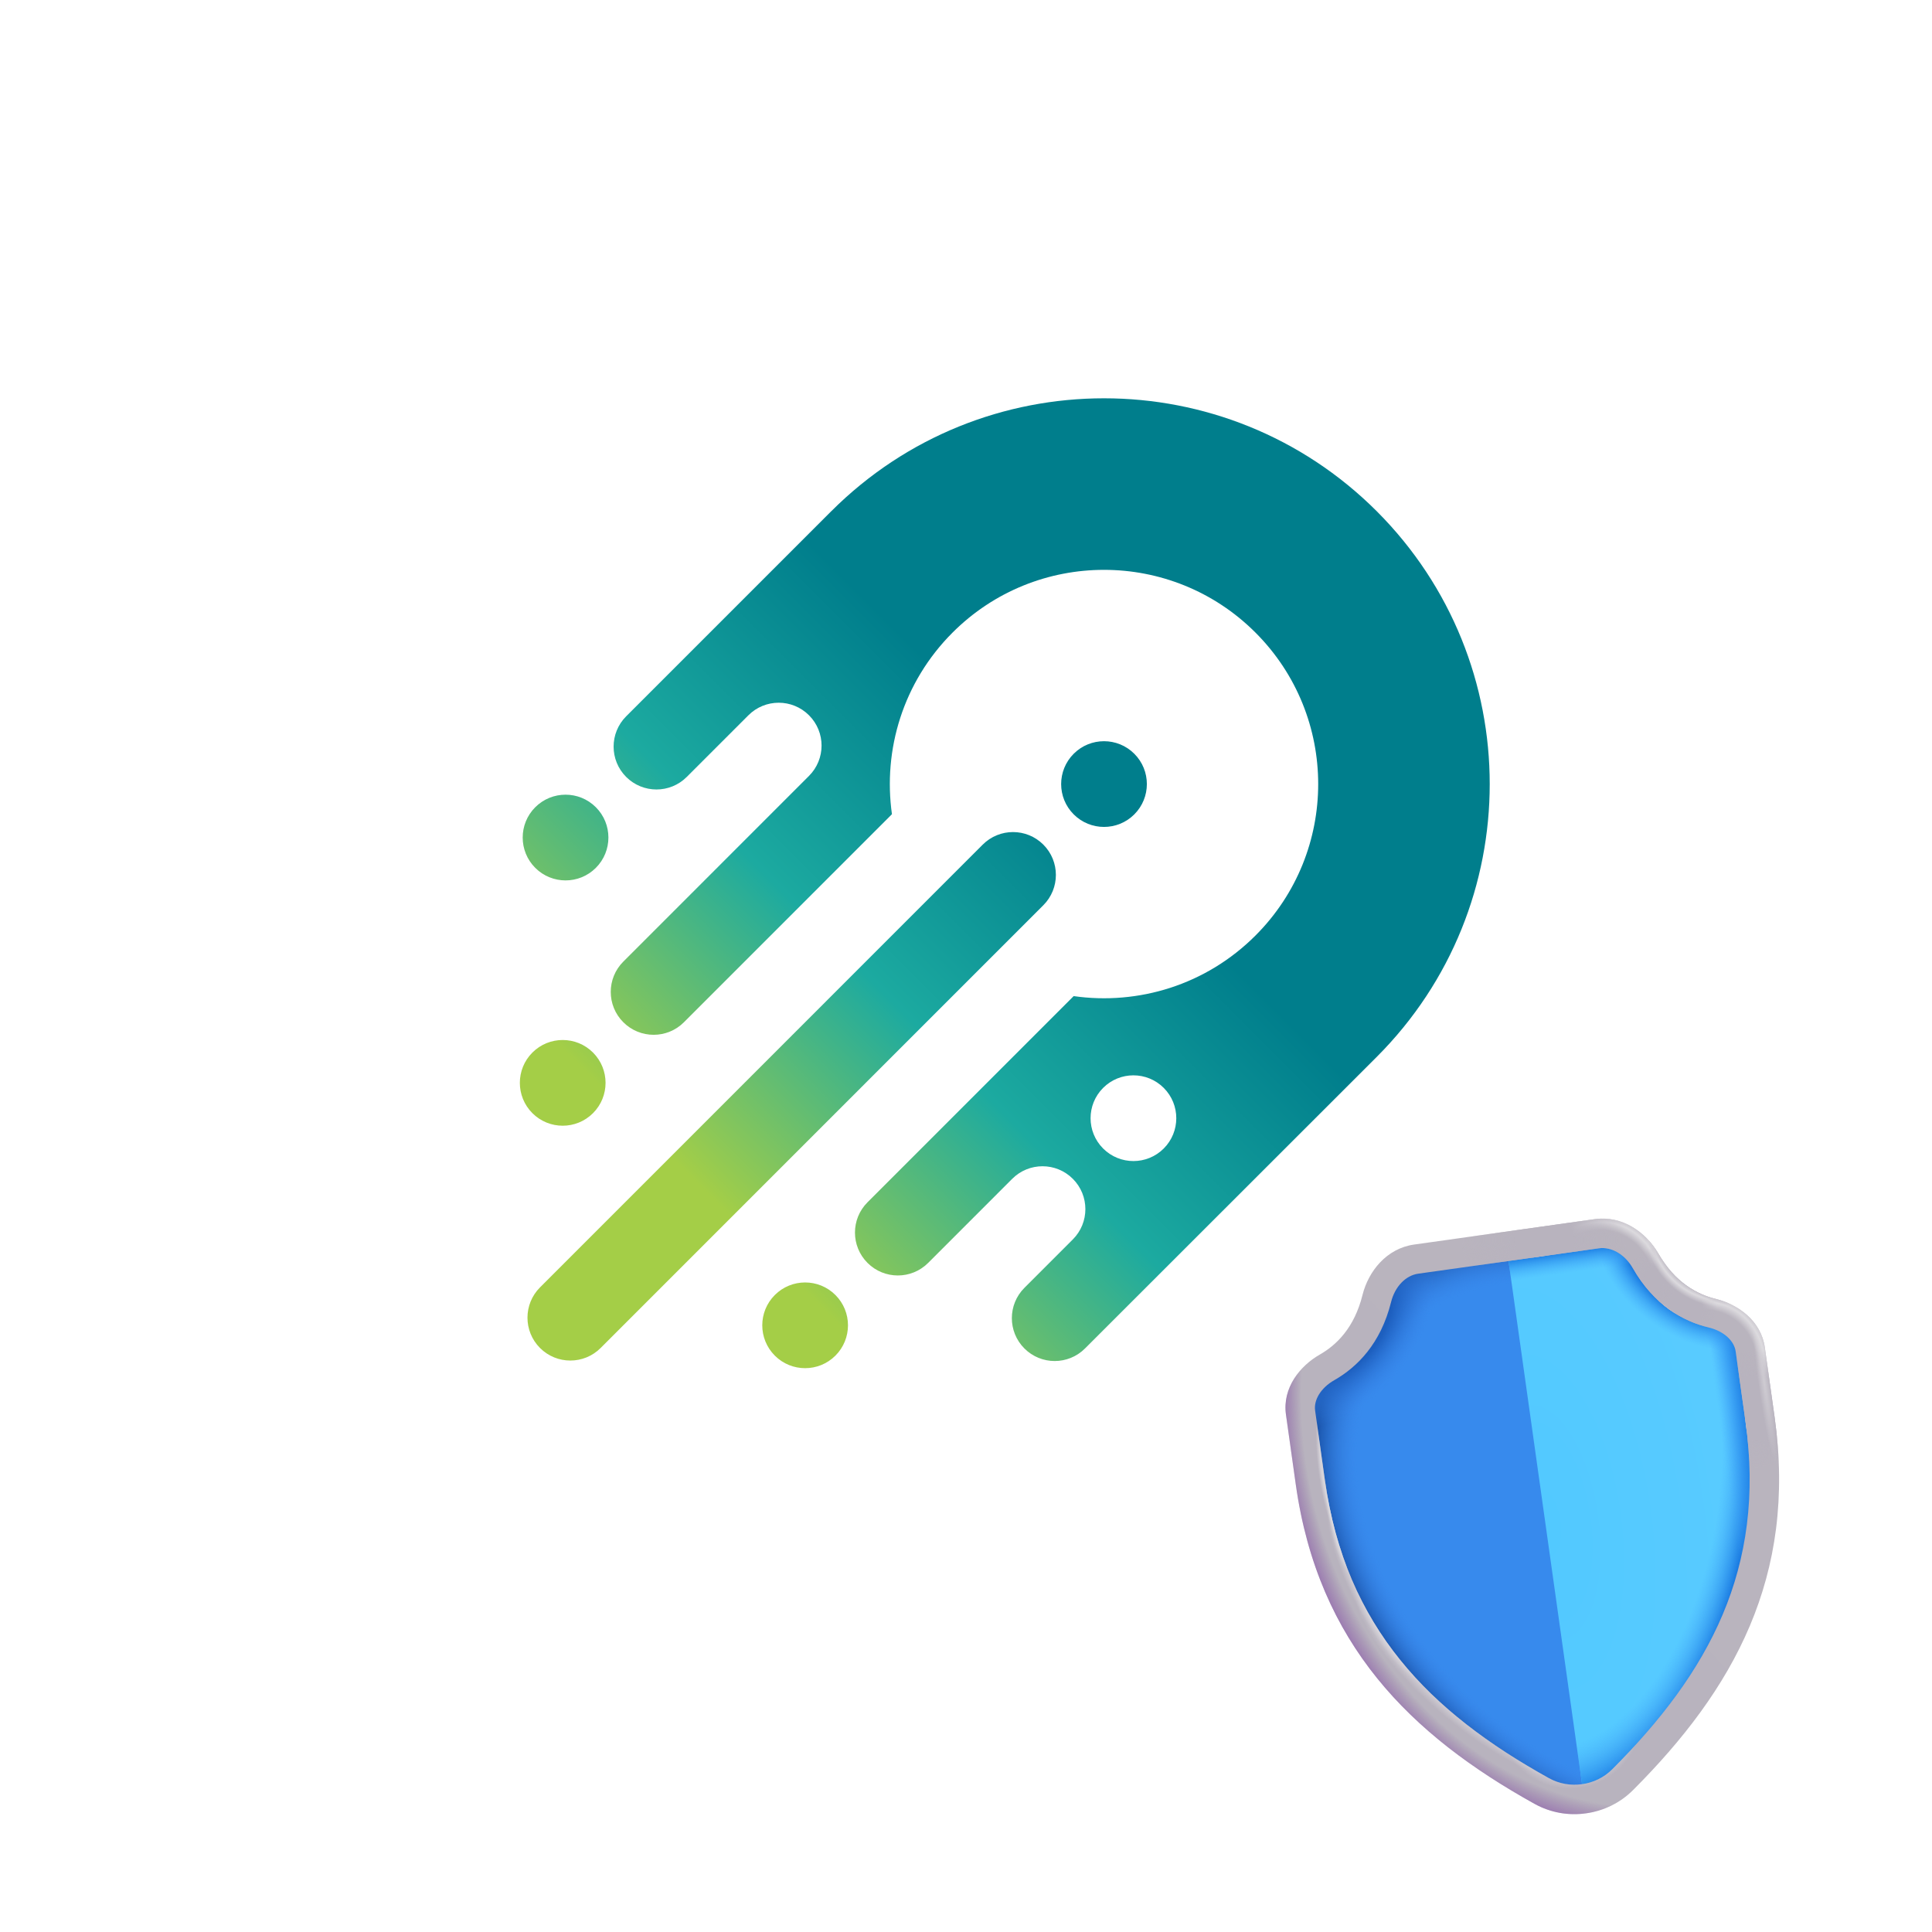 <svg width="432" height="432" viewBox="0 0 432 432" fill="none" xmlns="http://www.w3.org/2000/svg">
<g filter="url(#filter0_d_601_8179)">
<rect x="36" y="24" width="360" height="360" rx="180" fill="white" fill-opacity="0.9" shape-rendering="crispEdges"/>
</g>
<path d="M233.292 202.412L134.303 301.415C130.56 305.158 124.493 305.158 120.751 301.415C117.009 297.672 117.009 291.604 120.751 287.861L219.74 188.858C223.483 185.116 229.55 185.116 233.292 188.858C237.034 192.601 237.034 198.669 233.292 202.412ZM133.235 194.054C136.977 190.311 136.977 184.243 133.235 180.5C129.492 176.758 123.425 176.758 119.683 180.5C115.94 184.243 115.94 190.311 119.683 194.054C123.425 197.797 129.492 197.797 133.235 194.054ZM132.597 248.906C136.339 245.164 136.339 239.095 132.597 235.353C128.855 231.61 122.787 231.61 119.045 235.353C115.303 239.095 115.303 245.164 119.045 248.906C122.787 252.649 128.855 252.649 132.597 248.906ZM173.252 289.567C169.51 293.31 169.51 299.378 173.252 303.121C176.995 306.864 183.062 306.864 186.804 303.121C190.547 299.378 190.547 293.31 186.804 289.567C183.062 285.825 176.995 285.825 173.252 289.567ZM253.634 182.096C257.377 178.353 257.377 172.285 253.634 168.542C249.892 164.8 243.825 164.8 240.083 168.542C236.34 172.285 236.34 178.353 240.083 182.096C243.825 185.839 249.892 185.839 253.634 182.096ZM307.85 236.318C307.441 236.728 242.609 301.52 242.609 301.52C238.865 305.265 232.803 305.265 229.059 301.52C225.319 297.78 225.315 291.712 229.059 287.968L239.886 277.138C243.631 273.394 243.626 267.326 239.886 263.586C236.142 259.842 230.08 259.842 226.336 263.586L207.533 282.392C203.789 286.136 197.722 286.131 193.983 282.392C190.239 278.647 190.234 272.579 193.978 268.835L240.074 222.732C254.483 224.785 269.642 220.274 280.726 209.189C299.427 190.485 299.427 160.152 280.726 141.448C262.024 122.743 231.695 122.744 212.993 141.448C201.924 152.518 197.409 167.656 199.442 182.056L199.269 182.229L152.927 228.578C149.183 232.323 143.116 232.318 139.372 228.573C135.632 224.833 135.627 218.766 139.372 215.021L180.895 173.492C184.639 169.747 184.639 163.684 180.895 159.94C177.156 156.2 171.089 156.195 167.345 159.94L153.563 173.723C149.819 177.468 143.752 177.463 140.012 173.723C136.268 169.978 136.268 163.916 140.012 160.171L185.863 114.314L185.868 114.319C219.561 80.641 274.158 80.641 307.85 114.319C341.524 148.016 341.524 202.621 307.85 236.318ZM260.214 243.255C256.472 239.513 250.404 239.513 246.662 243.255C242.92 246.998 242.92 253.066 246.662 256.809C250.404 260.552 256.471 260.552 260.214 256.809C263.956 253.066 263.956 246.998 260.214 243.255Z" fill="url(#paint0_linear_601_8179)"/>
<g filter="url(#filter1_d_601_8179)">
<path d="M290.808 309.867C290.217 305.664 293.035 301.857 296.722 299.755C301.161 297.224 305.781 292.676 307.855 284.355C308.95 279.963 312.18 276.171 316.662 275.541L352.99 270.436C357.566 269.793 361.778 272.694 364.221 276.616C368.338 283.226 374.295 286.759 379.377 288.407C383.354 289.695 387.017 292.734 387.599 296.874L389.706 311.865C394.251 344.206 386.874 365.15 363.354 391.307C358.623 396.568 350.895 397.896 344.71 394.461C317.604 379.407 297.832 359.842 292.999 325.456L290.808 309.867Z" fill="#378AED"/>
<path d="M290.808 309.867C290.217 305.664 293.035 301.857 296.722 299.755C301.161 297.224 305.781 292.676 307.855 284.355C308.95 279.963 312.18 276.171 316.662 275.541L352.99 270.436C357.566 269.793 361.778 272.694 364.221 276.616C368.338 283.226 374.295 286.759 379.377 288.407C383.354 289.695 387.017 292.734 387.599 296.874L389.706 311.865C394.251 344.206 386.874 365.15 363.354 391.307C358.623 396.568 350.895 397.896 344.71 394.461C317.604 379.407 297.832 359.842 292.999 325.456L290.808 309.867Z" fill="url(#paint1_radial_601_8179)"/>
<path d="M290.808 309.867C290.217 305.664 293.035 301.857 296.722 299.755C301.161 297.224 305.781 292.676 307.855 284.355C308.95 279.963 312.18 276.171 316.662 275.541L352.99 270.436C357.566 269.793 361.778 272.694 364.221 276.616C368.338 283.226 374.295 286.759 379.377 288.407C383.354 289.695 387.017 292.734 387.599 296.874L389.706 311.865C394.251 344.206 386.874 365.15 363.354 391.307C358.623 396.568 350.895 397.896 344.71 394.461C317.604 379.407 297.832 359.842 292.999 325.456L290.808 309.867Z" fill="url(#paint2_radial_601_8179)"/>
<path d="M354.208 396.204L336.852 272.705L352.989 270.437C357.564 269.794 361.776 272.695 364.219 276.617C368.336 283.227 374.294 286.76 379.376 288.408C383.353 289.697 387.016 292.736 387.597 296.875L389.704 311.866C394.25 344.207 386.872 365.151 363.352 391.308C360.899 394.036 357.64 395.707 354.208 396.204Z" fill="#3C88F0" fill-opacity="0.5"/>
<path d="M354.2 396.147L336.852 272.705L354.858 270.174C359.563 269.513 363.879 272.4 366.375 276.315C370.579 282.912 376.688 286.424 381.904 288.052C385.985 289.327 389.738 292.353 390.32 296.493L392.426 311.484C396.972 343.824 389.31 364.809 365.039 391.071C362.169 394.176 358.24 395.926 354.2 396.147Z" fill="url(#paint3_radial_601_8179)"/>
<path d="M354.2 396.147L336.852 272.705L354.858 270.174C359.563 269.513 363.879 272.4 366.375 276.315C370.579 282.912 376.688 286.424 381.904 288.052C385.985 289.327 389.738 292.353 390.32 296.493L392.426 311.484C396.972 343.824 389.31 364.809 365.039 391.071C362.169 394.176 358.24 395.926 354.2 396.147Z" fill="url(#paint4_radial_601_8179)"/>
<path d="M354.2 396.147L336.852 272.705L354.858 270.174C359.563 269.513 363.879 272.4 366.375 276.315C370.579 282.912 376.688 286.424 381.904 288.052C385.985 289.327 389.738 292.353 390.32 296.493L392.426 311.484C396.972 343.824 389.31 364.809 365.039 391.071C362.169 394.176 358.24 395.926 354.2 396.147Z" fill="url(#paint5_radial_601_8179)"/>
<path d="M354.2 396.147L336.852 272.705L354.858 270.174C359.563 269.513 363.879 272.4 366.375 276.315C370.579 282.912 376.688 286.424 381.904 288.052C385.985 289.327 389.738 292.353 390.32 296.493L392.426 311.484C396.972 343.824 389.31 364.809 365.039 391.071C362.169 394.176 358.24 395.926 354.2 396.147Z" fill="url(#paint6_linear_601_8179)"/>
<path d="M354.2 396.147L336.852 272.705L354.858 270.174C359.563 269.513 363.879 272.4 366.375 276.315C370.579 282.912 376.688 286.424 381.904 288.052C385.985 289.327 389.738 292.353 390.32 296.493L392.426 311.484C396.972 343.824 389.31 364.809 365.039 391.071C362.169 394.176 358.24 395.926 354.2 396.147Z" fill="url(#paint7_linear_601_8179)"/>
<path fill-rule="evenodd" clip-rule="evenodd" d="M316.202 272.283L356.583 266.608C362.767 265.738 368.064 269.548 370.787 274.266C374.578 280.833 379.475 283.428 383.662 284.448C388.521 285.631 393.765 289.238 394.614 295.277L396.805 310.867C401.83 346.621 387.535 371.85 365.187 394.235C362.257 397.17 358.543 398.931 354.665 399.461C350.792 400.02 346.736 399.351 343.11 397.337C315.458 381.98 294.763 361.668 289.738 325.914L287.547 310.324C286.698 304.285 290.746 299.373 295.09 296.896C298.833 294.762 302.826 290.917 304.66 283.559C305.977 278.274 310.019 273.152 316.202 272.283ZM353.749 392.944C356.252 392.606 358.647 391.471 360.53 389.585C381.996 368.084 394.928 344.801 390.288 311.782L388.097 296.193C387.765 293.827 385.493 291.667 382.105 290.842C376.361 289.443 369.87 285.841 365.087 277.556C363.285 274.433 360.281 272.733 357.499 273.124L317.118 278.8C314.336 279.191 311.917 281.652 311.045 285.151C308.731 294.434 303.485 299.685 298.349 302.613C295.32 304.34 293.732 307.043 294.064 309.409L296.255 324.998C300.895 358.016 319.745 376.833 346.306 391.584C348.636 392.878 351.25 393.309 353.749 392.944Z" fill="url(#paint8_linear_601_8179)"/>
<path fill-rule="evenodd" clip-rule="evenodd" d="M316.202 272.283L356.583 266.608C362.767 265.738 368.064 269.548 370.787 274.266C374.578 280.833 379.475 283.428 383.662 284.448C388.521 285.631 393.765 289.238 394.614 295.277L396.805 310.867C401.83 346.621 387.535 371.85 365.187 394.235C362.257 397.17 358.543 398.931 354.665 399.461C350.792 400.02 346.736 399.351 343.11 397.337C315.458 381.98 294.763 361.668 289.738 325.914L287.547 310.324C286.698 304.285 290.746 299.373 295.09 296.896C298.833 294.762 302.826 290.917 304.66 283.559C305.977 278.274 310.019 273.152 316.202 272.283ZM353.749 392.944C356.252 392.606 358.647 391.471 360.53 389.585C381.996 368.084 394.928 344.801 390.288 311.782L388.097 296.193C387.765 293.827 385.493 291.667 382.105 290.842C376.361 289.443 369.87 285.841 365.087 277.556C363.285 274.433 360.281 272.733 357.499 273.124L317.118 278.8C314.336 279.191 311.917 281.652 311.045 285.151C308.731 294.434 303.485 299.685 298.349 302.613C295.32 304.34 293.732 307.043 294.064 309.409L296.255 324.998C300.895 358.016 319.745 376.833 346.306 391.584C348.636 392.878 351.25 393.309 353.749 392.944Z" fill="url(#paint9_radial_601_8179)"/>
<path fill-rule="evenodd" clip-rule="evenodd" d="M316.202 272.283L356.583 266.608C362.767 265.738 368.064 269.548 370.787 274.266C374.578 280.833 379.475 283.428 383.662 284.448C388.521 285.631 393.765 289.238 394.614 295.277L396.805 310.867C401.83 346.621 387.535 371.85 365.187 394.235C362.257 397.17 358.543 398.931 354.665 399.461C350.792 400.02 346.736 399.351 343.11 397.337C315.458 381.98 294.763 361.668 289.738 325.914L287.547 310.324C286.698 304.285 290.746 299.373 295.09 296.896C298.833 294.762 302.826 290.917 304.66 283.559C305.977 278.274 310.019 273.152 316.202 272.283ZM353.749 392.944C356.252 392.606 358.647 391.471 360.53 389.585C381.996 368.084 394.928 344.801 390.288 311.782L388.097 296.193C387.765 293.827 385.493 291.667 382.105 290.842C376.361 289.443 369.87 285.841 365.087 277.556C363.285 274.433 360.281 272.733 357.499 273.124L317.118 278.8C314.336 279.191 311.917 281.652 311.045 285.151C308.731 294.434 303.485 299.685 298.349 302.613C295.32 304.34 293.732 307.043 294.064 309.409L296.255 324.998C300.895 358.016 319.745 376.833 346.306 391.584C348.636 392.878 351.25 393.309 353.749 392.944Z" fill="url(#paint10_radial_601_8179)"/>
<path fill-rule="evenodd" clip-rule="evenodd" d="M316.202 272.283L356.583 266.608C362.767 265.738 368.064 269.548 370.787 274.266C374.578 280.833 379.475 283.428 383.662 284.448C388.521 285.631 393.765 289.238 394.614 295.277L396.805 310.867C401.83 346.621 387.535 371.85 365.187 394.235C362.257 397.17 358.543 398.931 354.665 399.461C350.792 400.02 346.736 399.351 343.11 397.337C315.458 381.98 294.763 361.668 289.738 325.914L287.547 310.324C286.698 304.285 290.746 299.373 295.09 296.896C298.833 294.762 302.826 290.917 304.66 283.559C305.977 278.274 310.019 273.152 316.202 272.283ZM353.749 392.944C356.252 392.606 358.647 391.471 360.53 389.585C381.996 368.084 394.928 344.801 390.288 311.782L388.097 296.193C387.765 293.827 385.493 291.667 382.105 290.842C376.361 289.443 369.87 285.841 365.087 277.556C363.285 274.433 360.281 272.733 357.499 273.124L317.118 278.8C314.336 279.191 311.917 281.652 311.045 285.151C308.731 294.434 303.485 299.685 298.349 302.613C295.32 304.34 293.732 307.043 294.064 309.409L296.255 324.998C300.895 358.016 319.745 376.833 346.306 391.584C348.636 392.878 351.25 393.309 353.749 392.944Z" fill="url(#paint11_radial_601_8179)"/>
<path fill-rule="evenodd" clip-rule="evenodd" d="M316.202 272.283L356.583 266.608C362.767 265.738 368.064 269.548 370.787 274.266C374.578 280.833 379.475 283.428 383.662 284.448C388.521 285.631 393.765 289.238 394.614 295.277L396.805 310.867C401.83 346.621 387.535 371.85 365.187 394.235C362.257 397.17 358.543 398.931 354.665 399.461C350.792 400.02 346.736 399.351 343.11 397.337C315.458 381.98 294.763 361.668 289.738 325.914L287.547 310.324C286.698 304.285 290.746 299.373 295.09 296.896C298.833 294.762 302.826 290.917 304.66 283.559C305.977 278.274 310.019 273.152 316.202 272.283ZM353.749 392.944C356.252 392.606 358.647 391.471 360.53 389.585C381.996 368.084 394.928 344.801 390.288 311.782L388.097 296.193C387.765 293.827 385.493 291.667 382.105 290.842C376.361 289.443 369.87 285.841 365.087 277.556C363.285 274.433 360.281 272.733 357.499 273.124L317.118 278.8C314.336 279.191 311.917 281.652 311.045 285.151C308.731 294.434 303.485 299.685 298.349 302.613C295.32 304.34 293.732 307.043 294.064 309.409L296.255 324.998C300.895 358.016 319.745 376.833 346.306 391.584C348.636 392.878 351.25 393.309 353.749 392.944Z" fill="url(#paint12_radial_601_8179)"/>
<path fill-rule="evenodd" clip-rule="evenodd" d="M316.202 272.283L356.583 266.608C362.767 265.738 368.064 269.548 370.787 274.266C374.578 280.833 379.475 283.428 383.662 284.448C388.521 285.631 393.765 289.238 394.614 295.277L396.805 310.867C401.83 346.621 387.535 371.85 365.187 394.235C362.257 397.17 358.543 398.931 354.665 399.461C350.792 400.02 346.736 399.351 343.11 397.337C315.458 381.98 294.763 361.668 289.738 325.914L287.547 310.324C286.698 304.285 290.746 299.373 295.09 296.896C298.833 294.762 302.826 290.917 304.66 283.559C305.977 278.274 310.019 273.152 316.202 272.283ZM353.749 392.944C356.252 392.606 358.647 391.471 360.53 389.585C381.996 368.084 394.928 344.801 390.288 311.782L388.097 296.193C387.765 293.827 385.493 291.667 382.105 290.842C376.361 289.443 369.87 285.841 365.087 277.556C363.285 274.433 360.281 272.733 357.499 273.124L317.118 278.8C314.336 279.191 311.917 281.652 311.045 285.151C308.731 294.434 303.485 299.685 298.349 302.613C295.32 304.34 293.732 307.043 294.064 309.409L296.255 324.998C300.895 358.016 319.745 376.833 346.306 391.584C348.636 392.878 351.25 393.309 353.749 392.944Z" fill="url(#paint13_radial_601_8179)"/>
<path fill-rule="evenodd" clip-rule="evenodd" d="M316.202 272.283L356.583 266.608C362.767 265.738 368.064 269.548 370.787 274.266C374.578 280.833 379.475 283.428 383.662 284.448C388.521 285.631 393.765 289.238 394.614 295.277L396.805 310.867C401.83 346.621 387.535 371.85 365.187 394.235C362.257 397.17 358.543 398.931 354.665 399.461C350.792 400.02 346.736 399.351 343.11 397.337C315.458 381.98 294.763 361.668 289.738 325.914L287.547 310.324C286.698 304.285 290.746 299.373 295.09 296.896C298.833 294.762 302.826 290.917 304.66 283.559C305.977 278.274 310.019 273.152 316.202 272.283ZM353.749 392.944C356.252 392.606 358.647 391.471 360.53 389.585C381.996 368.084 394.928 344.801 390.288 311.782L388.097 296.193C387.765 293.827 385.493 291.667 382.105 290.842C376.361 289.443 369.87 285.841 365.087 277.556C363.285 274.433 360.281 272.733 357.499 273.124L317.118 278.8C314.336 279.191 311.917 281.652 311.045 285.151C308.731 294.434 303.485 299.685 298.349 302.613C295.32 304.34 293.732 307.043 294.064 309.409L296.255 324.998C300.895 358.016 319.745 376.833 346.306 391.584C348.636 392.878 351.25 393.309 353.749 392.944Z" fill="url(#paint14_radial_601_8179)"/>
<path fill-rule="evenodd" clip-rule="evenodd" d="M316.202 272.283L356.583 266.608C362.767 265.738 368.064 269.548 370.787 274.266C374.578 280.833 379.475 283.428 383.662 284.448C388.521 285.631 393.765 289.238 394.614 295.277L396.805 310.867C401.83 346.621 387.535 371.85 365.187 394.235C362.257 397.17 358.543 398.931 354.665 399.461C350.792 400.02 346.736 399.351 343.11 397.337C315.458 381.98 294.763 361.668 289.738 325.914L287.547 310.324C286.698 304.285 290.746 299.373 295.09 296.896C298.833 294.762 302.826 290.917 304.66 283.559C305.977 278.274 310.019 273.152 316.202 272.283ZM353.749 392.944C356.252 392.606 358.647 391.471 360.53 389.585C381.996 368.084 394.928 344.801 390.288 311.782L388.097 296.193C387.765 293.827 385.493 291.667 382.105 290.842C376.361 289.443 369.87 285.841 365.087 277.556C363.285 274.433 360.281 272.733 357.499 273.124L317.118 278.8C314.336 279.191 311.917 281.652 311.045 285.151C308.731 294.434 303.485 299.685 298.349 302.613C295.32 304.34 293.732 307.043 294.064 309.409L296.255 324.998C300.895 358.016 319.745 376.833 346.306 391.584C348.636 392.878 351.25 393.309 353.749 392.944Z" fill="url(#paint15_radial_601_8179)"/>
<path fill-rule="evenodd" clip-rule="evenodd" d="M316.202 272.283L356.583 266.608C362.767 265.738 368.064 269.548 370.787 274.266C374.578 280.833 379.475 283.428 383.662 284.448C388.521 285.631 393.765 289.238 394.614 295.277L396.805 310.867C401.83 346.621 387.535 371.85 365.187 394.235C362.257 397.17 358.543 398.931 354.665 399.461C350.792 400.02 346.736 399.351 343.11 397.337C315.458 381.98 294.763 361.668 289.738 325.914L287.547 310.324C286.698 304.285 290.746 299.373 295.09 296.896C298.833 294.762 302.826 290.917 304.66 283.559C305.977 278.274 310.019 273.152 316.202 272.283ZM353.749 392.944C356.252 392.606 358.647 391.471 360.53 389.585C381.996 368.084 394.928 344.801 390.288 311.782L388.097 296.193C387.765 293.827 385.493 291.667 382.105 290.842C376.361 289.443 369.87 285.841 365.087 277.556C363.285 274.433 360.281 272.733 357.499 273.124L317.118 278.8C314.336 279.191 311.917 281.652 311.045 285.151C308.731 294.434 303.485 299.685 298.349 302.613C295.32 304.34 293.732 307.043 294.064 309.409L296.255 324.998C300.895 358.016 319.745 376.833 346.306 391.584C348.636 392.878 351.25 393.309 353.749 392.944Z" fill="url(#paint16_radial_601_8179)"/>
<path fill-rule="evenodd" clip-rule="evenodd" d="M316.202 272.283L356.583 266.608C362.767 265.738 368.064 269.548 370.787 274.266C374.578 280.833 379.475 283.428 383.662 284.448C388.521 285.631 393.765 289.238 394.614 295.277L396.805 310.867C401.83 346.621 387.535 371.85 365.187 394.235C362.257 397.17 358.543 398.931 354.665 399.461C350.792 400.02 346.736 399.351 343.11 397.337C315.458 381.98 294.763 361.668 289.738 325.914L287.547 310.324C286.698 304.285 290.746 299.373 295.09 296.896C298.833 294.762 302.826 290.917 304.66 283.559C305.977 278.274 310.019 273.152 316.202 272.283ZM353.749 392.944C356.252 392.606 358.647 391.471 360.53 389.585C381.996 368.084 394.928 344.801 390.288 311.782L388.097 296.193C387.765 293.827 385.493 291.667 382.105 290.842C376.361 289.443 369.87 285.841 365.087 277.556C363.285 274.433 360.281 272.733 357.499 273.124L317.118 278.8C314.336 279.191 311.917 281.652 311.045 285.151C308.731 294.434 303.485 299.685 298.349 302.613C295.32 304.34 293.732 307.043 294.064 309.409L296.255 324.998C300.895 358.016 319.745 376.833 346.306 391.584C348.636 392.878 351.25 393.309 353.749 392.944Z" fill="url(#paint17_radial_601_8179)"/>
<path fill-rule="evenodd" clip-rule="evenodd" d="M316.202 272.283L356.583 266.608C362.767 265.738 368.064 269.548 370.787 274.266C374.578 280.833 379.475 283.428 383.662 284.448C388.521 285.631 393.765 289.238 394.614 295.277L396.805 310.867C401.83 346.621 387.535 371.85 365.187 394.235C362.257 397.17 358.543 398.931 354.665 399.461C350.792 400.02 346.736 399.351 343.11 397.337C315.458 381.98 294.763 361.668 289.738 325.914L287.547 310.324C286.698 304.285 290.746 299.373 295.09 296.896C298.833 294.762 302.826 290.917 304.66 283.559C305.977 278.274 310.019 273.152 316.202 272.283ZM353.749 392.944C356.252 392.606 358.647 391.471 360.53 389.585C381.996 368.084 394.928 344.801 390.288 311.782L388.097 296.193C387.765 293.827 385.493 291.667 382.105 290.842C376.361 289.443 369.87 285.841 365.087 277.556C363.285 274.433 360.281 272.733 357.499 273.124L317.118 278.8C314.336 279.191 311.917 281.652 311.045 285.151C308.731 294.434 303.485 299.685 298.349 302.613C295.32 304.34 293.732 307.043 294.064 309.409L296.255 324.998C300.895 358.016 319.745 376.833 346.306 391.584C348.636 392.878 351.25 393.309 353.749 392.944Z" fill="url(#paint18_radial_601_8179)"/>
<path fill-rule="evenodd" clip-rule="evenodd" d="M316.202 272.283L356.583 266.608C362.767 265.738 368.064 269.548 370.787 274.266C374.578 280.833 379.475 283.428 383.662 284.448C388.521 285.631 393.765 289.238 394.614 295.277L396.805 310.867C401.83 346.621 387.535 371.85 365.187 394.235C362.257 397.17 358.543 398.931 354.665 399.461C350.792 400.02 346.736 399.351 343.11 397.337C315.458 381.98 294.763 361.668 289.738 325.914L287.547 310.324C286.698 304.285 290.746 299.373 295.09 296.896C298.833 294.762 302.826 290.917 304.66 283.559C305.977 278.274 310.019 273.152 316.202 272.283ZM353.749 392.944C356.252 392.606 358.647 391.471 360.53 389.585C381.996 368.084 394.928 344.801 390.288 311.782L388.097 296.193C387.765 293.827 385.493 291.667 382.105 290.842C376.361 289.443 369.87 285.841 365.087 277.556C363.285 274.433 360.281 272.733 357.499 273.124L317.118 278.8C314.336 279.191 311.917 281.652 311.045 285.151C308.731 294.434 303.485 299.685 298.349 302.613C295.32 304.34 293.732 307.043 294.064 309.409L296.255 324.998C300.895 358.016 319.745 376.833 346.306 391.584C348.636 392.878 351.25 393.309 353.749 392.944Z" fill="url(#paint19_radial_601_8179)"/>
<path fill-rule="evenodd" clip-rule="evenodd" d="M316.202 272.283L356.583 266.608C362.767 265.738 368.064 269.548 370.787 274.266C374.578 280.833 379.475 283.428 383.662 284.448C388.521 285.631 393.765 289.238 394.614 295.277L396.805 310.867C401.83 346.621 387.535 371.85 365.187 394.235C362.257 397.17 358.543 398.931 354.665 399.461C350.792 400.02 346.736 399.351 343.11 397.337C315.458 381.98 294.763 361.668 289.738 325.914L287.547 310.324C286.698 304.285 290.746 299.373 295.09 296.896C298.833 294.762 302.826 290.917 304.66 283.559C305.977 278.274 310.019 273.152 316.202 272.283ZM353.749 392.944C356.252 392.606 358.647 391.471 360.53 389.585C381.996 368.084 394.928 344.801 390.288 311.782L388.097 296.193C387.765 293.827 385.493 291.667 382.105 290.842C376.361 289.443 369.87 285.841 365.087 277.556C363.285 274.433 360.281 272.733 357.499 273.124L317.118 278.8C314.336 279.191 311.917 281.652 311.045 285.151C308.731 294.434 303.485 299.685 298.349 302.613C295.32 304.34 293.732 307.043 294.064 309.409L296.255 324.998C300.895 358.016 319.745 376.833 346.306 391.584C348.636 392.878 351.25 393.309 353.749 392.944Z" fill="url(#paint20_radial_601_8179)"/>
<path fill-rule="evenodd" clip-rule="evenodd" d="M316.202 272.283L356.583 266.608C362.767 265.738 368.064 269.548 370.787 274.266C374.578 280.833 379.475 283.428 383.662 284.448C388.521 285.631 393.765 289.238 394.614 295.277L396.805 310.867C401.83 346.621 387.535 371.85 365.187 394.235C362.257 397.17 358.543 398.931 354.665 399.461C350.792 400.02 346.736 399.351 343.11 397.337C315.458 381.98 294.763 361.668 289.738 325.914L287.547 310.324C286.698 304.285 290.746 299.373 295.09 296.896C298.833 294.762 302.826 290.917 304.66 283.559C305.977 278.274 310.019 273.152 316.202 272.283ZM353.749 392.944C356.252 392.606 358.647 391.471 360.53 389.585C381.996 368.084 394.928 344.801 390.288 311.782L388.097 296.193C387.765 293.827 385.493 291.667 382.105 290.842C376.361 289.443 369.87 285.841 365.087 277.556C363.285 274.433 360.281 272.733 357.499 273.124L317.118 278.8C314.336 279.191 311.917 281.652 311.045 285.151C308.731 294.434 303.485 299.685 298.349 302.613C295.32 304.34 293.732 307.043 294.064 309.409L296.255 324.998C300.895 358.016 319.745 376.833 346.306 391.584C348.636 392.878 351.25 393.309 353.749 392.944Z" fill="url(#paint21_radial_601_8179)"/>
<path fill-rule="evenodd" clip-rule="evenodd" d="M316.202 272.283L356.583 266.608C362.767 265.738 368.064 269.548 370.787 274.266C374.578 280.833 379.475 283.428 383.662 284.448C388.521 285.631 393.765 289.238 394.614 295.277L396.805 310.867C401.83 346.621 387.535 371.85 365.187 394.235C362.257 397.17 358.543 398.931 354.665 399.461C350.792 400.02 346.736 399.351 343.11 397.337C315.458 381.98 294.763 361.668 289.738 325.914L287.547 310.324C286.698 304.285 290.746 299.373 295.09 296.896C298.833 294.762 302.826 290.917 304.66 283.559C305.977 278.274 310.019 273.152 316.202 272.283ZM353.749 392.944C356.252 392.606 358.647 391.471 360.53 389.585C381.996 368.084 394.928 344.801 390.288 311.782L388.097 296.193C387.765 293.827 385.493 291.667 382.105 290.842C376.361 289.443 369.87 285.841 365.087 277.556C363.285 274.433 360.281 272.733 357.499 273.124L317.118 278.8C314.336 279.191 311.917 281.652 311.045 285.151C308.731 294.434 303.485 299.685 298.349 302.613C295.32 304.34 293.732 307.043 294.064 309.409L296.255 324.998C300.895 358.016 319.745 376.833 346.306 391.584C348.636 392.878 351.25 393.309 353.749 392.944Z" fill="url(#paint22_radial_601_8179)"/>
<path fill-rule="evenodd" clip-rule="evenodd" d="M316.202 272.283L356.583 266.608C362.767 265.738 368.064 269.548 370.787 274.266C374.578 280.833 379.475 283.428 383.662 284.448C388.521 285.631 393.765 289.238 394.614 295.277L396.805 310.867C401.83 346.621 387.535 371.85 365.187 394.235C362.257 397.17 358.543 398.931 354.665 399.461C350.792 400.02 346.736 399.351 343.11 397.337C315.458 381.98 294.763 361.668 289.738 325.914L287.547 310.324C286.698 304.285 290.746 299.373 295.09 296.896C298.833 294.762 302.826 290.917 304.66 283.559C305.977 278.274 310.019 273.152 316.202 272.283ZM353.749 392.944C356.252 392.606 358.647 391.471 360.53 389.585C381.996 368.084 394.928 344.801 390.288 311.782L388.097 296.193C387.765 293.827 385.493 291.667 382.105 290.842C376.361 289.443 369.87 285.841 365.087 277.556C363.285 274.433 360.281 272.733 357.499 273.124L317.118 278.8C314.336 279.191 311.917 281.652 311.045 285.151C308.731 294.434 303.485 299.685 298.349 302.613C295.32 304.34 293.732 307.043 294.064 309.409L296.255 324.998C300.895 358.016 319.745 376.833 346.306 391.584C348.636 392.878 351.25 393.309 353.749 392.944Z" fill="url(#paint23_radial_601_8179)"/>
<path fill-rule="evenodd" clip-rule="evenodd" d="M316.202 272.283L356.583 266.608C362.767 265.738 368.064 269.548 370.787 274.266C374.578 280.833 379.475 283.428 383.662 284.448C388.521 285.631 393.765 289.238 394.614 295.277L396.805 310.867C401.83 346.621 387.535 371.85 365.187 394.235C362.257 397.17 358.543 398.931 354.665 399.461C350.792 400.02 346.736 399.351 343.11 397.337C315.458 381.98 294.763 361.668 289.738 325.914L287.547 310.324C286.698 304.285 290.746 299.373 295.09 296.896C298.833 294.762 302.826 290.917 304.66 283.559C305.977 278.274 310.019 273.152 316.202 272.283ZM353.749 392.944C356.252 392.606 358.647 391.471 360.53 389.585C381.996 368.084 394.928 344.801 390.288 311.782L388.097 296.193C387.765 293.827 385.493 291.667 382.105 290.842C376.361 289.443 369.87 285.841 365.087 277.556C363.285 274.433 360.281 272.733 357.499 273.124L317.118 278.8C314.336 279.191 311.917 281.652 311.045 285.151C308.731 294.434 303.485 299.685 298.349 302.613C295.32 304.34 293.732 307.043 294.064 309.409L296.255 324.998C300.895 358.016 319.745 376.833 346.306 391.584C348.636 392.878 351.25 393.309 353.749 392.944Z" fill="url(#paint24_radial_601_8179)"/>
</g>
<defs>
<filter id="filter0_d_601_8179" x="0" y="0" width="432" height="432" filterUnits="userSpaceOnUse" color-interpolation-filters="sRGB">
<feFlood flood-opacity="0" result="BackgroundImageFix"/>
<feColorMatrix in="SourceAlpha" type="matrix" values="0 0 0 0 0 0 0 0 0 0 0 0 0 0 0 0 0 0 127 0" result="hardAlpha"/>
<feOffset dy="12"/>
<feGaussianBlur stdDeviation="18"/>
<feComposite in2="hardAlpha" operator="out"/>
<feColorMatrix type="matrix" values="0 0 0 0 0 0 0 0 0 0 0 0 0 0 0 0 0 0 0.12 0"/>
<feBlend mode="normal" in2="BackgroundImageFix" result="effect1_dropShadow_601_8179"/>
<feBlend mode="normal" in="SourceGraphic" in2="effect1_dropShadow_601_8179" result="shape"/>
</filter>
<filter id="filter1_d_601_8179" x="269.434" y="254.482" width="146.377" height="169.168" filterUnits="userSpaceOnUse" color-interpolation-filters="sRGB">
<feFlood flood-opacity="0" result="BackgroundImageFix"/>
<feColorMatrix in="SourceAlpha" type="matrix" values="0 0 0 0 0 0 0 0 0 0 0 0 0 0 0 0 0 0 127 0" result="hardAlpha"/>
<feOffset dy="6"/>
<feGaussianBlur stdDeviation="9"/>
<feComposite in2="hardAlpha" operator="out"/>
<feColorMatrix type="matrix" values="0 0 0 0 0 0 0 0 0 0 0 0 0 0 0 0 0 0 0.12 0"/>
<feBlend mode="normal" in2="BackgroundImageFix" result="effect1_dropShadow_601_8179"/>
<feBlend mode="normal" in="SourceGraphic" in2="effect1_dropShadow_601_8179" result="shape"/>
</filter>
<linearGradient id="paint0_linear_601_8179" x1="120.762" y1="301.426" x2="307.872" y2="114.341" gradientUnits="userSpaceOnUse">
<stop stop-color="#A4CE47"/>
<stop offset="0.192" stop-color="#A4CE47"/>
<stop offset="0.418" stop-color="#1CAAA0"/>
<stop offset="0.643" stop-color="#007E8C"/>
<stop offset="1" stop-color="#007E8C"/>
</linearGradient>
<radialGradient id="paint1_radial_601_8179" cx="0" cy="0" r="1" gradientUnits="userSpaceOnUse" gradientTransform="translate(362.044 338.628) rotate(133.62) scale(59.226 82.95)">
<stop offset="0.807" stop-color="#3782E8" stop-opacity="0"/>
<stop offset="0.927" stop-color="#1C58B0"/>
</radialGradient>
<radialGradient id="paint2_radial_601_8179" cx="0" cy="0" r="1" gradientUnits="userSpaceOnUse" gradientTransform="translate(300.142 289.745) rotate(37.096) scale(23.478 36.768)">
<stop offset="0.381" stop-color="#1D5FBF"/>
<stop offset="0.717" stop-color="#3782E8" stop-opacity="0"/>
</radialGradient>
<radialGradient id="paint3_radial_601_8179" cx="0" cy="0" r="1" gradientUnits="userSpaceOnUse" gradientTransform="translate(345.53 334.455) rotate(-8) scale(47.567 105.417)">
<stop stop-color="#52C9FF"/>
<stop offset="1" stop-color="#59CBFF"/>
</radialGradient>
<radialGradient id="paint4_radial_601_8179" cx="0" cy="0" r="1" gradientUnits="userSpaceOnUse" gradientTransform="translate(349.257 324.581) rotate(6.005) scale(43.619 75.029)">
<stop offset="0.81" stop-color="#44AAFF" stop-opacity="0"/>
<stop offset="0.966" stop-color="#1B7CE2"/>
</radialGradient>
<radialGradient id="paint5_radial_601_8179" cx="0" cy="0" r="1" gradientUnits="userSpaceOnUse" gradientTransform="translate(381.005 272.733) rotate(127) scale(38.624 51.359)">
<stop offset="0.4" stop-color="#1B7CE2"/>
<stop offset="0.537" stop-color="#44AAFF" stop-opacity="0"/>
</radialGradient>
<linearGradient id="paint6_linear_601_8179" x1="361.056" y1="310.618" x2="355.362" y2="270.104" gradientUnits="userSpaceOnUse">
<stop offset="0.809" stop-color="#44AAFF" stop-opacity="0"/>
<stop offset="0.928" stop-color="#1B7CE2"/>
</linearGradient>
<linearGradient id="paint7_linear_601_8179" x1="361.056" y1="310.618" x2="405.023" y2="304.438" gradientUnits="userSpaceOnUse">
<stop offset="0.519" stop-color="#44AAFF" stop-opacity="0"/>
<stop offset="0.671" stop-color="#1B7CE2"/>
</linearGradient>
<linearGradient id="paint8_linear_601_8179" x1="297.061" y1="350.136" x2="372.001" y2="277.663" gradientUnits="userSpaceOnUse">
<stop stop-color="#B8B3BE"/>
<stop offset="1" stop-color="#B9B4BE"/>
</linearGradient>
<radialGradient id="paint9_radial_601_8179" cx="0" cy="0" r="1" gradientUnits="userSpaceOnUse" gradientTransform="translate(362.316 312.98) rotate(78.406) scale(107.953 88.898)">
<stop offset="0.795" stop-color="#784298" stop-opacity="0"/>
<stop offset="0.882" stop-color="#8D50B3"/>
</radialGradient>
<radialGradient id="paint10_radial_601_8179" cx="0" cy="0" r="1" gradientUnits="userSpaceOnUse" gradientTransform="translate(356.181 285.753) rotate(-71.435) scale(23.886 19.67)">
<stop offset="0.708" stop-color="#DCDADE" stop-opacity="0"/>
<stop offset="0.784" stop-color="#DCDADE"/>
<stop offset="0.866" stop-color="#DCDADE" stop-opacity="0"/>
</radialGradient>
<radialGradient id="paint11_radial_601_8179" cx="0" cy="0" r="1" gradientUnits="userSpaceOnUse" gradientTransform="translate(345.296 271.251) rotate(51.634) scale(30.728 30.728)">
<stop offset="0.214" stop-color="#B8B3BE"/>
<stop offset="0.598" stop-color="#B8B3BE" stop-opacity="0"/>
</radialGradient>
<radialGradient id="paint12_radial_601_8179" cx="0" cy="0" r="1" gradientUnits="userSpaceOnUse" gradientTransform="translate(372.508 281.716) rotate(120.848) scale(15.873 15.873)">
<stop offset="0.328" stop-color="#B8B3BE"/>
<stop offset="0.598" stop-color="#B8B3BE" stop-opacity="0"/>
</radialGradient>
<radialGradient id="paint13_radial_601_8179" cx="0" cy="0" r="1" gradientUnits="userSpaceOnUse" gradientTransform="translate(377.934 303.087) rotate(-56.791) scale(24.233 19.955)">
<stop offset="0.708" stop-color="#DCDADE" stop-opacity="0"/>
<stop offset="0.784" stop-color="#DCDADE"/>
<stop offset="0.866" stop-color="#DCDADE" stop-opacity="0"/>
</radialGradient>
<radialGradient id="paint14_radial_601_8179" cx="0" cy="0" r="1" gradientUnits="userSpaceOnUse" gradientTransform="translate(376.779 286.504) rotate(105.962) scale(11.926 11.926)">
<stop offset="0.328" stop-color="#B8B3BE"/>
<stop offset="0.598" stop-color="#B8B3BE" stop-opacity="0"/>
</radialGradient>
<radialGradient id="paint15_radial_601_8179" cx="0" cy="0" r="1" gradientUnits="userSpaceOnUse" gradientTransform="translate(392.764 308.888) rotate(-150.459) scale(22.143 22.143)">
<stop offset="0.328" stop-color="#B8B3BE"/>
<stop offset="0.598" stop-color="#B8B3BE" stop-opacity="0"/>
</radialGradient>
<radialGradient id="paint16_radial_601_8179" cx="0" cy="0" r="1" gradientUnits="userSpaceOnUse" gradientTransform="translate(381.456 273.014) rotate(41.899) scale(17.417 13.45)">
<stop offset="0.662" stop-color="#DCDADE" stop-opacity="0"/>
<stop offset="0.761" stop-color="#DCDADE"/>
<stop offset="0.859" stop-color="#DCDADE" stop-opacity="0"/>
</radialGradient>
<radialGradient id="paint17_radial_601_8179" cx="0" cy="0" r="1" gradientUnits="userSpaceOnUse" gradientTransform="translate(375.278 270.684) rotate(50.069) scale(11.567 11.567)">
<stop offset="0.328" stop-color="#B8B3BE"/>
<stop offset="0.598" stop-color="#B8B3BE" stop-opacity="0"/>
</radialGradient>
<radialGradient id="paint18_radial_601_8179" cx="0" cy="0" r="1" gradientUnits="userSpaceOnUse" gradientTransform="translate(383.321 281.909) rotate(-67.859) scale(5.1 11.811)">
<stop offset="0.328" stop-color="#B8B3BE"/>
<stop offset="0.598" stop-color="#B8B3BE" stop-opacity="0"/>
</radialGradient>
<radialGradient id="paint19_radial_601_8179" cx="0" cy="0" r="1" gradientUnits="userSpaceOnUse" gradientTransform="translate(394.507 303.202) rotate(82) scale(17.716 1.373)">
<stop stop-color="#DDDBDF" stop-opacity="0.6"/>
<stop offset="1" stop-color="#DDDBDF" stop-opacity="0"/>
</radialGradient>
<radialGradient id="paint20_radial_601_8179" cx="0" cy="0" r="1" gradientUnits="userSpaceOnUse" gradientTransform="translate(298.331 322.313) rotate(-7.173) scale(5.441 24.807)">
<stop offset="0.529" stop-color="#E8E7EA" stop-opacity="0.6"/>
<stop offset="0.664" stop-color="#E8E7EA" stop-opacity="0"/>
</radialGradient>
<radialGradient id="paint21_radial_601_8179" cx="0" cy="0" r="1" gradientUnits="userSpaceOnUse" gradientTransform="translate(310.597 348.562) rotate(-27.162) scale(12.672 38.858)">
<stop offset="0.529" stop-color="#E8E7EA" stop-opacity="0.6"/>
<stop offset="0.664" stop-color="#E8E7EA" stop-opacity="0"/>
</radialGradient>
<radialGradient id="paint22_radial_601_8179" cx="0" cy="0" r="1" gradientUnits="userSpaceOnUse" gradientTransform="translate(329.796 368.939) rotate(-49.633) scale(16.768 51.42)">
<stop offset="0.529" stop-color="#E8E7EA" stop-opacity="0.6"/>
<stop offset="0.664" stop-color="#E8E7EA" stop-opacity="0"/>
</radialGradient>
<radialGradient id="paint23_radial_601_8179" cx="0" cy="0" r="1" gradientUnits="userSpaceOnUse" gradientTransform="translate(351.089 377.972) rotate(-115.567) scale(24.176 24.176)">
<stop offset="0.529" stop-color="#E8E7EA" stop-opacity="0.6"/>
<stop offset="0.664" stop-color="#E8E7EA" stop-opacity="0"/>
</radialGradient>
<radialGradient id="paint24_radial_601_8179" cx="0" cy="0" r="1" gradientUnits="userSpaceOnUse" gradientTransform="translate(300.203 330.793) rotate(-8) scale(5.307 23.27)">
<stop offset="0.529" stop-color="#E8E7EA" stop-opacity="0.6"/>
<stop offset="0.664" stop-color="#E8E7EA" stop-opacity="0"/>
</radialGradient>
</defs>
</svg>

